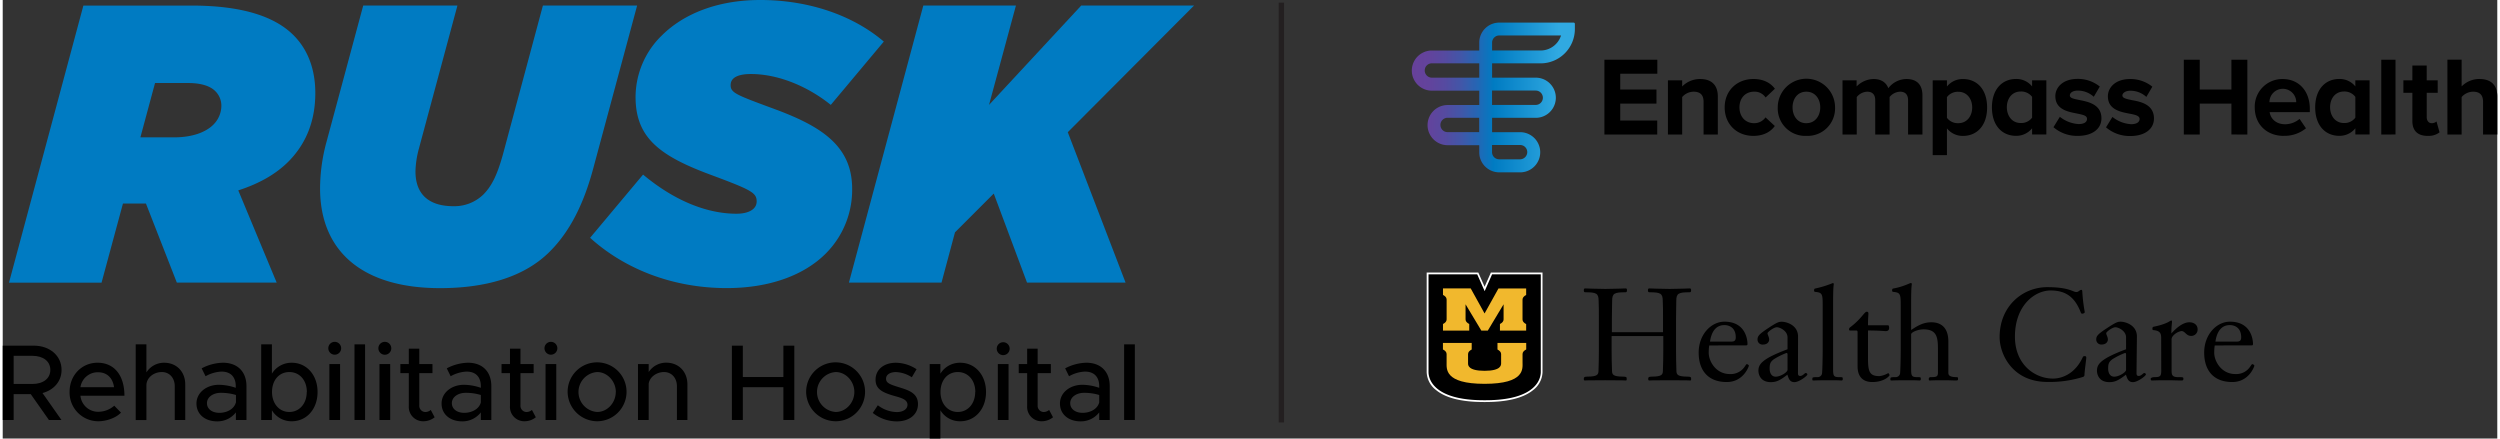 <svg xmlns="http://www.w3.org/2000/svg" xmlns:xlink="http://www.w3.org/1999/xlink" width="12.94in" height="2.27in" viewBox="0 0 931.53 163.77"><rect x="0" y="0" width="931.53" height="163.77" fill="#333333" stroke="none"/><defs><linearGradient id="a" x1="527.19" y1="36.36" x2="588.06" y2="36.36" gradientUnits="userSpaceOnUse"><stop offset="0" stop-color="#67419a"/><stop offset="0.1" stop-color="#63439c"/><stop offset="0.2" stop-color="#564aa0"/><stop offset="0.3" stop-color="#4256a8"/><stop offset="0.4" stop-color="#2566b4"/><stop offset="0.5" stop-color="#007bc2"/><stop offset="0.9" stop-color="#30a9e1"/></linearGradient></defs><title>Secondary RGB (horizontal)-03011100_RGB_Horizontal_Stacked</title><path d="M54.46,76H45.88l-8,29.56H3.32L31.1,2.08H71.45c19.07,0,31.19,4.13,38.13,11.08,5.77,5.76,8.13,13.44,8.13,21.58,0,9.75-3,18.47-10,25.56-4.43,4.44-10.49,8.13-18.77,10.79l14.34,34.44H66ZM65,51.29c6.8,0,11.82-1.92,14.63-4.73a10,10,0,0,0,3-7.09A7.59,7.59,0,0,0,80.32,34c-1.92-1.92-5.32-3-10.2-3H57.86L52.39,51.29Z" transform="translate(-0.98)" fill="#007bc2"/><path d="M119.49,70.36a66.52,66.52,0,0,1,2.22-16.71L135.6,2.07h35.18l-14.49,53.8A35.26,35.26,0,0,0,155.11,64c0,8.57,5,13,14.19,13a15.54,15.54,0,0,0,11.09-4.29c3.1-3.1,5.17-7.09,7.39-15.08L202.7,2.07h35.18L221.47,63c-3.69,13.74-9,23.79-16.26,31-9.75,9.76-24.53,13.6-40.93,13.6-29.12,0-44.79-13.89-44.79-37.24" transform="translate(-0.98)" fill="#007bc2"/><path d="M220.3,88.83l19.8-23.64c11.83,9.89,24,14.62,34.88,14.62,4.44,0,7.54-1.62,7.54-4.58,0-3.25-1.93-4.29-17-9.9-19.21-7.09-28.22-13.89-28.22-29.11a32.12,32.12,0,0,1,9.75-22.92C255.18,5.18,267.89,0,283.85,0,302.32,0,318.73,5.91,330,15.53l-19.8,23.64c-7.84-6.35-18.92-11.53-29.85-11.53-4.44,0-7.55,1.18-7.55,4.14s2.22,3.69,16.56,9c17.58,6.5,28.82,13.89,28.82,29.7a33.61,33.61,0,0,1-9.9,24.24c-7.84,7.83-20.55,12.86-36.95,12.86-20.54,0-38.43-7.39-51-18.77" transform="translate(-0.98)" fill="#007bc2"/><polygon points="343.77 2.07 378.36 2.07 368.31 39.17 402.74 2.07 444.87 2.07 397.72 49.37 419.3 105.53 382.5 105.53 370.08 72.28 355.6 86.76 350.57 105.53 315.99 105.53 343.77 2.07" fill="#007bc2"/><path d="M15.84,146.77l7.07,10.06H18.23l-6.79-9.66H5.06v9.66H1V129.08H12.65c5.86,0,10.3,3.75,10.3,9C23,142.41,20,145.68,15.84,146.77ZM5.06,143.38h7c4,0,6.7-2,6.7-5.25s-2.71-5.26-6.7-5.26h-7Z" transform="translate(-0.98)"/><path d="M42.63,151.5l2.51,2.58c-1.86,2-5.5,3.23-8.45,3.23a10.72,10.72,0,0,1-10.74-11c0-6.26,4.64-10.86,10.42-10.86,6.38,0,10.06,4.85,10.06,12.32H30a6.63,6.63,0,0,0,6.66,6A9.14,9.14,0,0,0,42.63,151.5ZM30,144.59H42.55c-.44-3.23-2.42-5.58-6-5.58A6.53,6.53,0,0,0,30,144.59Z" transform="translate(-0.98)"/><path d="M69.14,143.54v13.29H65.22v-12.6c0-3.12-2-5.3-4.81-5.3-3.15,0-5.77,2.22-5.77,4.93v13h-4V128.59h4v10.47a7.76,7.76,0,0,1,6.66-3.6C65.9,135.46,69.14,138.81,69.14,143.54Z" transform="translate(-0.98)"/><path d="M92,144.18v12.65H88.05V154a8.72,8.72,0,0,1-7,3.35c-4.44,0-7.72-2.58-7.72-6.66s3.76-7,8.37-7a20,20,0,0,1,6.3,1.13v-.65c0-2.62-1.21-5.41-5.37-5.41a13.32,13.32,0,0,0-5.9,1.74l-1.46-2.95a17.79,17.79,0,0,1,7.92-2.1C88.86,135.46,92,139,92,144.18Zm-3.92,6.1V147.5a19.28,19.28,0,0,0-5.7-.81c-2.79,0-5.13,1.57-5.13,3.84s2,3.63,4.65,3.63S87.36,152.87,88.05,150.28Z" transform="translate(-0.98)"/><path d="M118.55,146.37c0,6.42-4.12,10.94-9.61,10.94a8.49,8.49,0,0,1-7.44-4.12v3.64h-4V128.59h4v10.95a8.54,8.54,0,0,1,7.44-4.08C114.43,135.46,118.55,140,118.55,146.37Zm-4,0c0-4.37-2.7-7.44-6.54-7.44s-6.47,3.07-6.47,7.44,2.71,7.47,6.47,7.47S114.51,150.73,114.51,146.37Z" transform="translate(-0.98)"/><path d="M122.56,130.05a2.4,2.4,0,0,1,4.8,0,2.4,2.4,0,1,1-4.8,0Zm.4,5.89h4v20.89h-4Z" transform="translate(-0.98)"/><path d="M132.34,128.59h3.95v28.24h-3.95Z" transform="translate(-0.98)"/><path d="M141.26,130.05a2.41,2.41,0,1,1,2.43,2.42A2.42,2.42,0,0,1,141.26,130.05Zm.41,5.89h4v20.89h-4Z" transform="translate(-0.98)"/><path d="M162.27,155.82a6.69,6.69,0,0,1-4.16,1.49,5.35,5.35,0,0,1-5.49-5.69V139.34h-3.15v-3.4h3.15v-5.73h3.92v5.73h4.92v3.4h-4.92v12a2.31,2.31,0,0,0,2.14,2.51,3.1,3.1,0,0,0,2.14-.77Z" transform="translate(-0.98)"/><path d="M183.44,144.18v12.65h-3.92V154a8.69,8.69,0,0,1-6.94,3.35c-4.45,0-7.72-2.58-7.72-6.66s3.76-7,8.36-7a20,20,0,0,1,6.3,1.13v-.65c0-2.62-1.21-5.41-5.37-5.41a13.32,13.32,0,0,0-5.9,1.74l-1.45-2.95a17.79,17.79,0,0,1,7.92-2.1C180.33,135.46,183.44,139,183.44,144.18Zm-3.92,6.1V147.5a19.17,19.17,0,0,0-5.69-.81c-2.79,0-5.13,1.57-5.13,3.84s2,3.63,4.64,3.63S178.84,152.87,179.52,150.28Z" transform="translate(-0.98)"/><path d="M200.05,155.82a6.72,6.72,0,0,1-4.16,1.49,5.35,5.35,0,0,1-5.49-5.69V139.34h-3.15v-3.4h3.15v-5.73h3.92v5.73h4.92v3.4h-4.92v12a2.31,2.31,0,0,0,2.14,2.51,3.12,3.12,0,0,0,2.14-.77Z" transform="translate(-0.98)"/><path d="M203.29,130.05a2.4,2.4,0,0,1,4.8,0,2.4,2.4,0,1,1-4.8,0Zm.4,5.89h4v20.89h-4Z" transform="translate(-0.98)"/><path d="M211.93,146.37a11,11,0,1,1,11,10.94A11.1,11.1,0,0,1,211.93,146.37Zm18,0c0-4-3.19-7.44-6.95-7.44a7.47,7.47,0,0,0,0,14.91C226.72,153.84,229.91,150.44,229.91,146.37Z" transform="translate(-0.98)"/><path d="M256.66,143.54v13.29h-3.92v-12.6c0-3.12-2-5.3-4.81-5.3s-5.41,1.9-5.73,4.37v13.53h-4V135.94h4v3a7.78,7.78,0,0,1,6.62-3.51C253.43,135.46,256.66,138.81,256.66,143.54Z" transform="translate(-0.98)"/><path d="M296.58,129.08v27.75H292.5V144.59H277.35v12.24h-4.08V129.08h4.08v11.71H292.5V129.08Z" transform="translate(-0.98)"/><path d="M301,146.37a11,11,0,1,1,11,10.94A11.1,11.1,0,0,1,301,146.37Zm18,0c0-4-3.19-7.44-6.95-7.44a7.47,7.47,0,0,0,0,14.91C315.77,153.84,319,150.44,319,146.37Z" transform="translate(-0.98)"/><path d="M325.88,154.2l1.89-2.87a12,12,0,0,0,7.07,2.55c2.35,0,4-1.09,4-2.71,0-1.94-2.14-2.54-4.72-3.27-4.81-1.33-7.2-2.71-7.2-6.1,0-3.84,3.16-6.34,7.6-6.34a14.28,14.28,0,0,1,7.71,2.42l-1.77,3a11.72,11.72,0,0,0-5.94-1.94c-2.06,0-3.68.89-3.68,2.47s1.3,2.1,4.81,3.19,7.11,2.14,7.11,6.3c0,4-3.35,6.46-7.92,6.46A14.59,14.59,0,0,1,325.88,154.2Z" transform="translate(-0.98)"/><path d="M368.17,146.37c0,6.42-4.12,10.94-9.61,10.94a8.46,8.46,0,0,1-7.43-4.12v10.58h-4V135.94h4v3.6a8.51,8.51,0,0,1,7.43-4.08C364.05,135.46,368.17,140,368.17,146.37Zm-4,0c0-4.37-2.7-7.44-6.54-7.44s-6.46,3.07-6.46,7.44,2.7,7.47,6.46,7.47S364.13,150.73,364.13,146.37Z" transform="translate(-0.98)"/><path d="M372.18,130.05a2.41,2.41,0,0,1,4.81,0,2.41,2.41,0,1,1-4.81,0Zm.4,5.89h4v20.89h-4Z" transform="translate(-0.98)"/><path d="M393.19,155.82a6.72,6.72,0,0,1-4.16,1.49,5.35,5.35,0,0,1-5.5-5.69V139.34h-3.15v-3.4h3.15v-5.73h3.92v5.73h4.93v3.4h-4.93v12a2.31,2.31,0,0,0,2.14,2.51,3.08,3.08,0,0,0,2.14-.77Z" transform="translate(-0.98)"/><path d="M414.36,144.18v12.65h-3.92V154a8.7,8.7,0,0,1-6.95,3.35c-4.44,0-7.71-2.58-7.71-6.66s3.75-7,8.36-7a20,20,0,0,1,6.3,1.13v-.65c0-2.62-1.21-5.41-5.37-5.41a13.32,13.32,0,0,0-5.9,1.74l-1.45-2.95a17.72,17.72,0,0,1,7.91-2.1C411.25,135.46,414.36,139,414.36,144.18Zm-3.92,6.1V147.5a19.26,19.26,0,0,0-5.69-.81c-2.79,0-5.14,1.57-5.14,3.84s2,3.63,4.65,3.63S409.75,152.87,410.44,150.28Z" transform="translate(-0.98)"/><path d="M419.74,128.59h4v28.24h-4Z" transform="translate(-0.98)"/><line x1="477.48" y1="0.98" x2="477.48" y2="157.75" fill="none" stroke="#231f20" stroke-miterlimit="10" stroke-width="2"/><path d="M554.09,149.8c-20,0-21-9.05-21-10.86V102.11h18.73l2.56,5.79,2.57-5.79h18.73v36.83c0,1.81-1,10.86-21,10.86Z" transform="translate(-0.98)"/><path d="M576,101.77H556.7l-.18.4-2.17,4.9-2.17-4.9-.18-.4H532.72v37.17a8.76,8.76,0,0,0,3.45,6.68c3.6,3,9.62,4.51,17.92,4.51h.53c8.29,0,14.32-1.52,17.91-4.51a8.76,8.76,0,0,0,3.45-6.68V101.77Zm-.67.67v36.5c0,2.43-1.66,10.52-20.69,10.52h-.53c-19,0-20.7-8.09-20.7-10.52v-36.5h18.18l2.78,6.28,2.78-6.28Z" transform="translate(-0.98)" fill="#fff"/><path d="M554.34,138.47c6.25,0,6.14-2.2,6.18-2.75v-3.49c0-.7-.48-1.25-1.36-1.72v-2.45h10.73v2.43c-.88.47-1.37,1-1.37,1.72v3.12c0,2.28,1,8-14.18,8s-14.14-5.73-14.18-8v-3.12c0-.7-.48-1.25-1.37-1.72v-2.43h10.74v2.45c-.88.47-1.36,1-1.36,1.72v3.49c0,.55-.07,2.75,6.17,2.75" transform="translate(-0.98)" fill="#f1b82d"/><path d="M554.34,117.05l5.19-9.33h10.34v2.43c-.88.47-1.36,1-1.36,1.74v7.41c0,.71.48,1.26,1.36,1.73v2.43h-9.79V121c.88-.48,1.36-1,1.36-1.73v-5.64l-5.89,9.82h-2.42l-5.89-9.82v5.64c0,.71.48,1.25,1.37,1.73v2.45h-9.8V121c.88-.47,1.36-1,1.36-1.73v-7.41c0-.71-.48-1.27-1.36-1.74v-2.43h10.35Z" transform="translate(-0.98)" fill="#f1b82d"/><path d="M601.78,125.49v5.44c0,2.06.05,5.19.15,7.59.05,1.3.34,2.12,4.14,2.12,1.34,0,1.34.29,1.34.82s0,.62-.38.62-.53-.09-7.65-.09-7.26.09-7.6.09-.38-.19-.38-.62,0-.82,1.34-.82c3.8,0,4.09-.82,4.14-2.12.1-2.4.14-5.53.14-7.59V119.14c0-3.41,0-4.56-.09-6.78,0-2.83-.87-3.22-5-3.22-.53,0-.53-.38-.53-.82,0-.29.1-.62.43-.62s4.57.19,7.6.19,7.26-.19,7.65-.19.43.33.43.62c0,.44,0,.82-.53.82-4.18,0-5,.39-5,3.22,0,2.22-.1,3.37-.1,6.78v4.91h19.1v-4.91c0-3.41,0-4.56-.1-6.78,0-2.83-.87-3.22-5-3.22-.53,0-.53-.38-.53-.82,0-.29.1-.62.44-.62s4.56.19,7.64.19,7.22-.19,7.6-.19.43.33.43.62c0,.44,0,.82-.53.82-4.18,0-5,.39-5,3.22,0,2.22-.09,3.37-.09,6.78v11.79c0,2.06.05,5.19.14,7.59.05,1.3.34,2.12,4.14,2.12,1.35,0,1.35.29,1.35.82s0,.62-.39.62-.53-.09-7.6-.09-7.31.09-7.64.09-.39-.19-.39-.62,0-.82,1.35-.82c3.8,0,4.09-.82,4.13-2.12.1-2.4.15-5.53.15-7.59v-5.44Z" transform="translate(-0.98)"/><path d="M646.51,127.56c1,0,1.63-.29,1.63-1.59,0-3.75-2.6-4.57-4.23-4.57-3.46,0-4.91,2.89-5.39,6.16ZM638.23,129a18.12,18.12,0,0,0-.19,2.74c0,3.13,2.65,7.94,7.89,7.94a6.27,6.27,0,0,0,5.63-2.89c.28-.38.48-.81.72-.81a1,1,0,0,1,.77.57c0,.15-1.93,6.11-8.28,6.11-6.87,0-10.48-4.23-10.48-11s4.67-11.54,9.62-11.54c8,0,8.61,6.88,8.61,8.32,0,.48-.19.53-.58.53Z" transform="translate(-0.98)"/><path d="M667.47,132.27c0-.24-.14-.48-.34-.48a25.6,25.6,0,0,0-4.76,2.36c-1.34,1-1.58,1.73-1.58,3.51,0,1.49.62,3,2.26,3,1.83,0,4.42-1.68,4.42-2.55Zm3.9,7.12c0,.77.33,1,.82,1,1,0,1.68-1.1,2.06-1.1s.63.33.63.53c0,.57-3.13,2.88-4.81,2.88s-2.12-1.11-2.65-2.79c-2.83,2.21-4.18,2.79-6.2,2.79-3.75,0-4.62-2.74-4.62-4.28,0-2.45,1.45-4.47,10.87-8V126c0-2.5-2.88-3.8-4-3.8S660,124,660,124.43c0,.68.62,1.35.62,2.41,0,.53-.43,1.83-2.35,1.83a1.85,1.85,0,0,1-2-1.78c0-1.3.33-1.93,3.94-4.33s4.14-2.41,5.19-2.41c1.54,0,6,1.16,6,5.53Z" transform="translate(-0.98)"/><path d="M684.49,137.51c0,2.75.1,3.32,2.22,3.32,1.29,0,1.39,0,1.39.63,0,.29,0,.62-.48.62-.24,0-.87-.09-4.23-.09-4.52,0-5.77.09-6.26.09s-.38-.28-.38-.53c0-.62,0-.72,1.83-.72a1.68,1.68,0,0,0,1.73-1.15c.19-.43.29-6.78.29-8.85V114c0-4.19-.15-4.76-2.79-5-.29,0-.43-.24-.43-.58s.14-.63.38-.67a38.81,38.81,0,0,0,6.68-2.07c.2,0,.29.24.29.53s-.24.67-.24,6.92Z" transform="translate(-0.98)"/><path d="M697.52,133.52c0,5.1.44,6.93,4.24,6.93a8,8,0,0,0,3.27-1.11c.19,0,.53.48.53.77s-2,2.55-6.4,2.55c-5.53,0-5.53-4.76-5.53-6V124.05c0-.39-.14-.63-.48-.63h-2.41c-.14,0-.29-.14-.29-.43a.84.84,0,0,1,.29-.67c4.48-3.37,5.39-5.92,6.35-5.92a.57.57,0,0,1,.58.63c0,.86-.15,1.68-.15,4.42h7.41c.34,0,.48.34.48,1s-.29,1.2-1.3,1.2c-.33,0-2.59-.24-6.59-.24Z" transform="translate(-0.98)"/><path d="M713.63,123.23c2.51-1.68,4.62-2.88,7.55-2.88,1.64,0,6.35.33,6.35,7.21V139.1c0,.82.15,1.73,3.13,1.73.48,0,.48.29.48.63s0,.62-.67.62c-1.45,0-2.31-.09-4.86-.09-3.9,0-4.67.09-5.05.09s-.34-.33-.34-.57a.63.63,0,0,1,.68-.68c2.3,0,2.74-.19,2.74-1.78v-8.6c0-4.48-.39-7.46-5.39-7.46-2.07,0-4.42,1-4.62,1.78v12.74c0,2.75.1,3.32,2.22,3.32,1.29,0,1.39,0,1.39.63,0,.29,0,.62-.48.62-.24,0-.87-.09-4.23-.09-4.52,0-5.77.09-6.26.09s-.38-.29-.38-.53c0-.62.05-.72,1.83-.72a1.68,1.68,0,0,0,1.73-1.15c.19-.44.29-6.78.29-8.85V114c0-4.19-.15-4.76-2.79-5-.29,0-.43-.24-.43-.58s.14-.63.38-.67c3.89-.68,6.2-2.07,6.69-2.07.19,0,.28.24.28.53s-.24.67-.24,6.92Z" transform="translate(-0.98)"/><path d="M778.5,133c.29,0,.53.05.53.58s-.67,5.34-.67,6.35a.81.81,0,0,1-.67.86,41.5,41.5,0,0,1-13.23,1.83c-12.93,0-17.79-10.29-17.79-16.74,0-11.59,8.61-18.65,17.79-18.65,8.18,0,9.57,1.82,10.87,1.82.87,0,1.2-.81,1.88-.81.09,0,.33.09.33.57a62.35,62.35,0,0,0,.92,7.7c0,.43-.58.62-.92.62a.5.5,0,0,1-.53-.38c-2.06-5.29-5.09-8.28-11.3-8.28-6,0-13.32,5.68-13.32,17.22,0,10.63,7.6,15.68,14.19,15.68,3.65,0,8.41-2,11.15-8,.1-.24.29-.39.77-.39" transform="translate(-0.98)"/><path d="M793.89,132.27c0-.24-.15-.48-.34-.48a25,25,0,0,0-4.76,2.36c-1.34,1-1.59,1.73-1.59,3.51,0,1.49.63,3,2.27,3,1.82,0,4.42-1.68,4.42-2.55Zm3.9,7.12c0,.77.33,1,.81,1,1,0,1.69-1.1,2.07-1.1s.63.33.63.53c0,.57-3.13,2.88-4.81,2.88s-2.12-1.11-2.65-2.79c-2.84,2.21-4.18,2.79-6.2,2.79-3.75,0-4.62-2.74-4.62-4.28,0-2.45,1.44-4.47,10.87-8V126c0-2.5-2.89-3.8-4-3.8s-3.41,1.73-3.41,2.21c0,.68.62,1.35.62,2.41,0,.53-.43,1.83-2.35,1.83a1.86,1.86,0,0,1-2-1.78c0-1.3.34-1.93,4-4.33s4.13-2.41,5.19-2.41c1.54,0,6,1.16,6,5.53Z" transform="translate(-0.98)"/><path d="M807,126.17c0-1.69-.44-2.65-2.84-2.89-.39,0-.43-.24-.43-.58s.14-.62.38-.67c5.48-1.11,6.16-2.36,6.73-2.36.1,0,.2.29.2.48,0,.58-.24,1.78-.24,4.38,1.58-1.78,4.18-4.18,6.73-4.18,1.68,0,3.08.91,3.08,2.69a2.37,2.37,0,0,1-2.36,2.4c-2,0-2.26-1.82-3.7-1.82a5.4,5.4,0,0,0-3.32,2.06,2,2,0,0,0-.34,1.4V138c0,1.78,0,2.83,2.41,2.83,1.78,0,2,0,2,.58s-.19.67-.72.67c-1.73,0-3.27-.09-5.49-.09-3.84,0-4.66.09-5.57.09-.34,0-.44-.28-.44-.62s.58-.63,1.49-.63c2.07,0,2.46-.38,2.46-2.45Z" transform="translate(-0.98)"/><path d="M835.24,127.56c1,0,1.64-.29,1.64-1.59,0-3.75-2.6-4.57-4.23-4.57-3.47,0-4.91,2.89-5.39,6.16ZM827,129a18.12,18.12,0,0,0-.19,2.74c0,3.13,2.65,7.94,7.89,7.94a6.25,6.25,0,0,0,5.62-2.89c.29-.38.48-.81.73-.81a1,1,0,0,1,.76.57c0,.15-1.92,6.11-8.27,6.11-6.88,0-10.48-4.23-10.48-11s4.66-11.54,9.62-11.54c8,0,8.61,6.88,8.61,8.32,0,.48-.2.53-.58.53Z" transform="translate(-0.98)"/><path d="M796.15,37.41c-2.32-.48-3.63-.79-3.63-1.75s1.24-1.78,2.94-1.78a8.78,8.78,0,0,1,6,2.31l2.24-3.82a13,13,0,0,0-8.26-2.86c-5.73,0-8.34,3.34-8.34,6.44,0,4.94,4.61,5.83,8,6.48,2.32.43,3.84.81,3.84,2s-1.15,1.95-3.14,1.95a12.34,12.34,0,0,1-7-2.71l-2.4,3.88a13.52,13.52,0,0,0,9.13,3.24c5.33,0,8.78-2.58,8.78-6.57C804.28,39,799.39,38,796.15,37.41Zm-11.46,6.76c0,4-3.45,6.57-8.79,6.57a13.51,13.51,0,0,1-9.12-3.24l2.39-3.88a12.37,12.37,0,0,0,7,2.71c2,0,3.14-.71,3.14-1.95s-1.52-1.52-3.83-2c-3.37-.65-8-1.54-8-6.48,0-3.1,2.61-6.44,8.33-6.44a13,13,0,0,1,8.27,2.86l-2.25,3.82a8.76,8.76,0,0,0-6-2.31c-1.7,0-2.93.75-2.93,1.78s1.31,1.27,3.63,1.75C779.79,38,784.69,39,784.69,44.17ZM599.09,22.31h19.76v5.23H605v5.9h13.53v5.24H605V45h13.82v5.24H599.09ZM644,40.1c0,6.24,4.48,10.64,10.72,10.64,4.15,0,6.66-1.8,8-3.69l-3.47-3.22A5.12,5.12,0,0,1,655,46c-3.22,0-5.48-2.39-5.48-5.91s2.26-5.86,5.48-5.86a4.91,4.91,0,0,1,4.28,2.18l3.47-3.27c-1.34-1.84-3.85-3.64-8-3.64C648.52,29.51,644,33.91,644,40.1ZM674.5,50.74A10.27,10.27,0,0,0,685.22,40.1a10.7,10.7,0,0,0-21.4,0A10.26,10.26,0,0,0,674.5,50.74Zm0-4.73c-3.31,0-5.15-2.73-5.15-5.91s1.84-5.86,5.15-5.86,5.19,2.72,5.19,5.86S677.81,46,674.5,46Zm-39.63-16.5a9.29,9.29,0,0,0-6.74,2.78V30h-5.32V50.24h5.32v-14a5.72,5.72,0,0,1,4.27-2c2.26,0,3.72,1,3.72,3.77V50.24h5.32V36C641.44,32,639.3,29.51,634.87,29.51Zm77,0a8.6,8.6,0,0,0-6.76,3.43c-.81-2.14-2.65-3.43-5.51-3.43a9.06,9.06,0,0,0-6.33,2.78V30H688V50.24h5.32v-14a5.3,5.3,0,0,1,3.9-2c2.18,0,3,1.34,3,3.22V50.24h5.36v-14a5.3,5.3,0,0,1,3.91-2c2.17,0,3,1.34,3,3.22V50.24h5.36V35.62C717.84,31.48,715.62,29.51,711.89,29.51ZM727,30h-5.32V57.94H727v-10a7.54,7.54,0,0,0,6,2.81c5.2,0,9-3.86,9-10.62s-3.76-10.61-9-10.61a7.52,7.52,0,0,0-6,2.78Zm0,6.27a5.08,5.08,0,0,1,4.23-2c3.31,0,5.2,2.72,5.2,5.86S734.54,46,731.23,46A5.06,5.06,0,0,1,727,44Zm31.8-4a7.52,7.52,0,0,0-6-2.78c-5.19,0-9,3.86-9,10.61s3.77,10.62,9,10.62a7.55,7.55,0,0,0,6-2.81v2.31h5.32V30H758.8Zm0,11.67a5.07,5.07,0,0,1-4.24,2c-3.3,0-5.19-2.73-5.19-5.91s1.89-5.86,5.19-5.86a5.09,5.09,0,0,1,4.24,2Zm74.43,6.28V38.68H821.4V50.24h-5.95V22.31h5.95V33.44h11.83V22.31h5.95V50.24Zm19.51.5a12.62,12.62,0,0,0,8.33-2.81l-2.39-3.51a8.46,8.46,0,0,1-5.36,2c-3.43,0-5.44-2.05-5.82-4.52h15V40.6c0-6.57-4.07-11.09-10.14-11.09A10.31,10.31,0,0,0,841.94,40.1C841.94,46.59,846.58,50.74,852.74,50.74Zm4.69-12.56h-10a5,5,0,0,1,10,0Zm37.08,12.06V22.31h-5.32V50.24Zm12,.5a6.57,6.57,0,0,0,4.44-1.3l-1.13-4.06A2.7,2.7,0,0,1,908,46c-1.17,0-1.84-1-1.84-2.26V34.66h4.1V30h-4.1V24.48H900.8V30h-3.35v4.65h3.35V45.17C900.8,48.81,902.77,50.74,906.49,50.74Zm-27-18.45a7.52,7.52,0,0,0-6-2.78c-5.19,0-9,3.86-9,10.61s3.77,10.62,9,10.62a7.55,7.55,0,0,0,6-2.81v2.31h5.32V30H879.5Zm0,11.67a5.07,5.07,0,0,1-4.24,2c-3.31,0-5.19-2.73-5.19-5.91s1.88-5.86,5.19-5.86a5.09,5.09,0,0,1,4.24,2Zm46.43-14.45a9.31,9.31,0,0,0-6.74,2.78v-10h-5.31V50.24h5.31v-14a5.74,5.74,0,0,1,4.27-2c2.26,0,3.73,1,3.73,3.77V50.24h5.32V36C932.51,32,930.37,29.51,925.93,29.51Z" transform="translate(-0.98)"/><path d="M587.6,8.44H559.83a7.48,7.48,0,0,0-7.48,7.48v2.94H534.67a7.48,7.48,0,1,0,0,15h17.68v5.36h-11.8a7.49,7.49,0,0,0,0,15h11.8v2.66a7.48,7.48,0,0,0,7.48,7.48h7.79a7.48,7.48,0,1,0,0-15H557.15V44h16.3a7.48,7.48,0,0,0,0-15h-16.3V23.66h18.09a12.82,12.82,0,0,0,12.82-12.82V8.9A.46.46,0,0,0,587.6,8.44Zm-20,45.71a2.65,2.65,0,0,1,2.68,2.64,2.71,2.71,0,0,1-2.69,2.7h-7.78a2.66,2.66,0,0,1-2.68-2.68V54.15h10.47Zm-15.27-4.81h-11.8a2.68,2.68,0,1,1,0-5.36h11.8Zm21.1-15.52a2.68,2.68,0,0,1,0,5.36h-16.3V33.82ZM552.35,29H534.67a2.68,2.68,0,1,1,0-5.36h17.68Zm22.89-10.16H557.15V15.92a2.68,2.68,0,0,1,2.68-2.68H582.9A8.05,8.05,0,0,1,575.24,18.86Z" transform="translate(-0.98)" fill="url(#a)"/></svg>